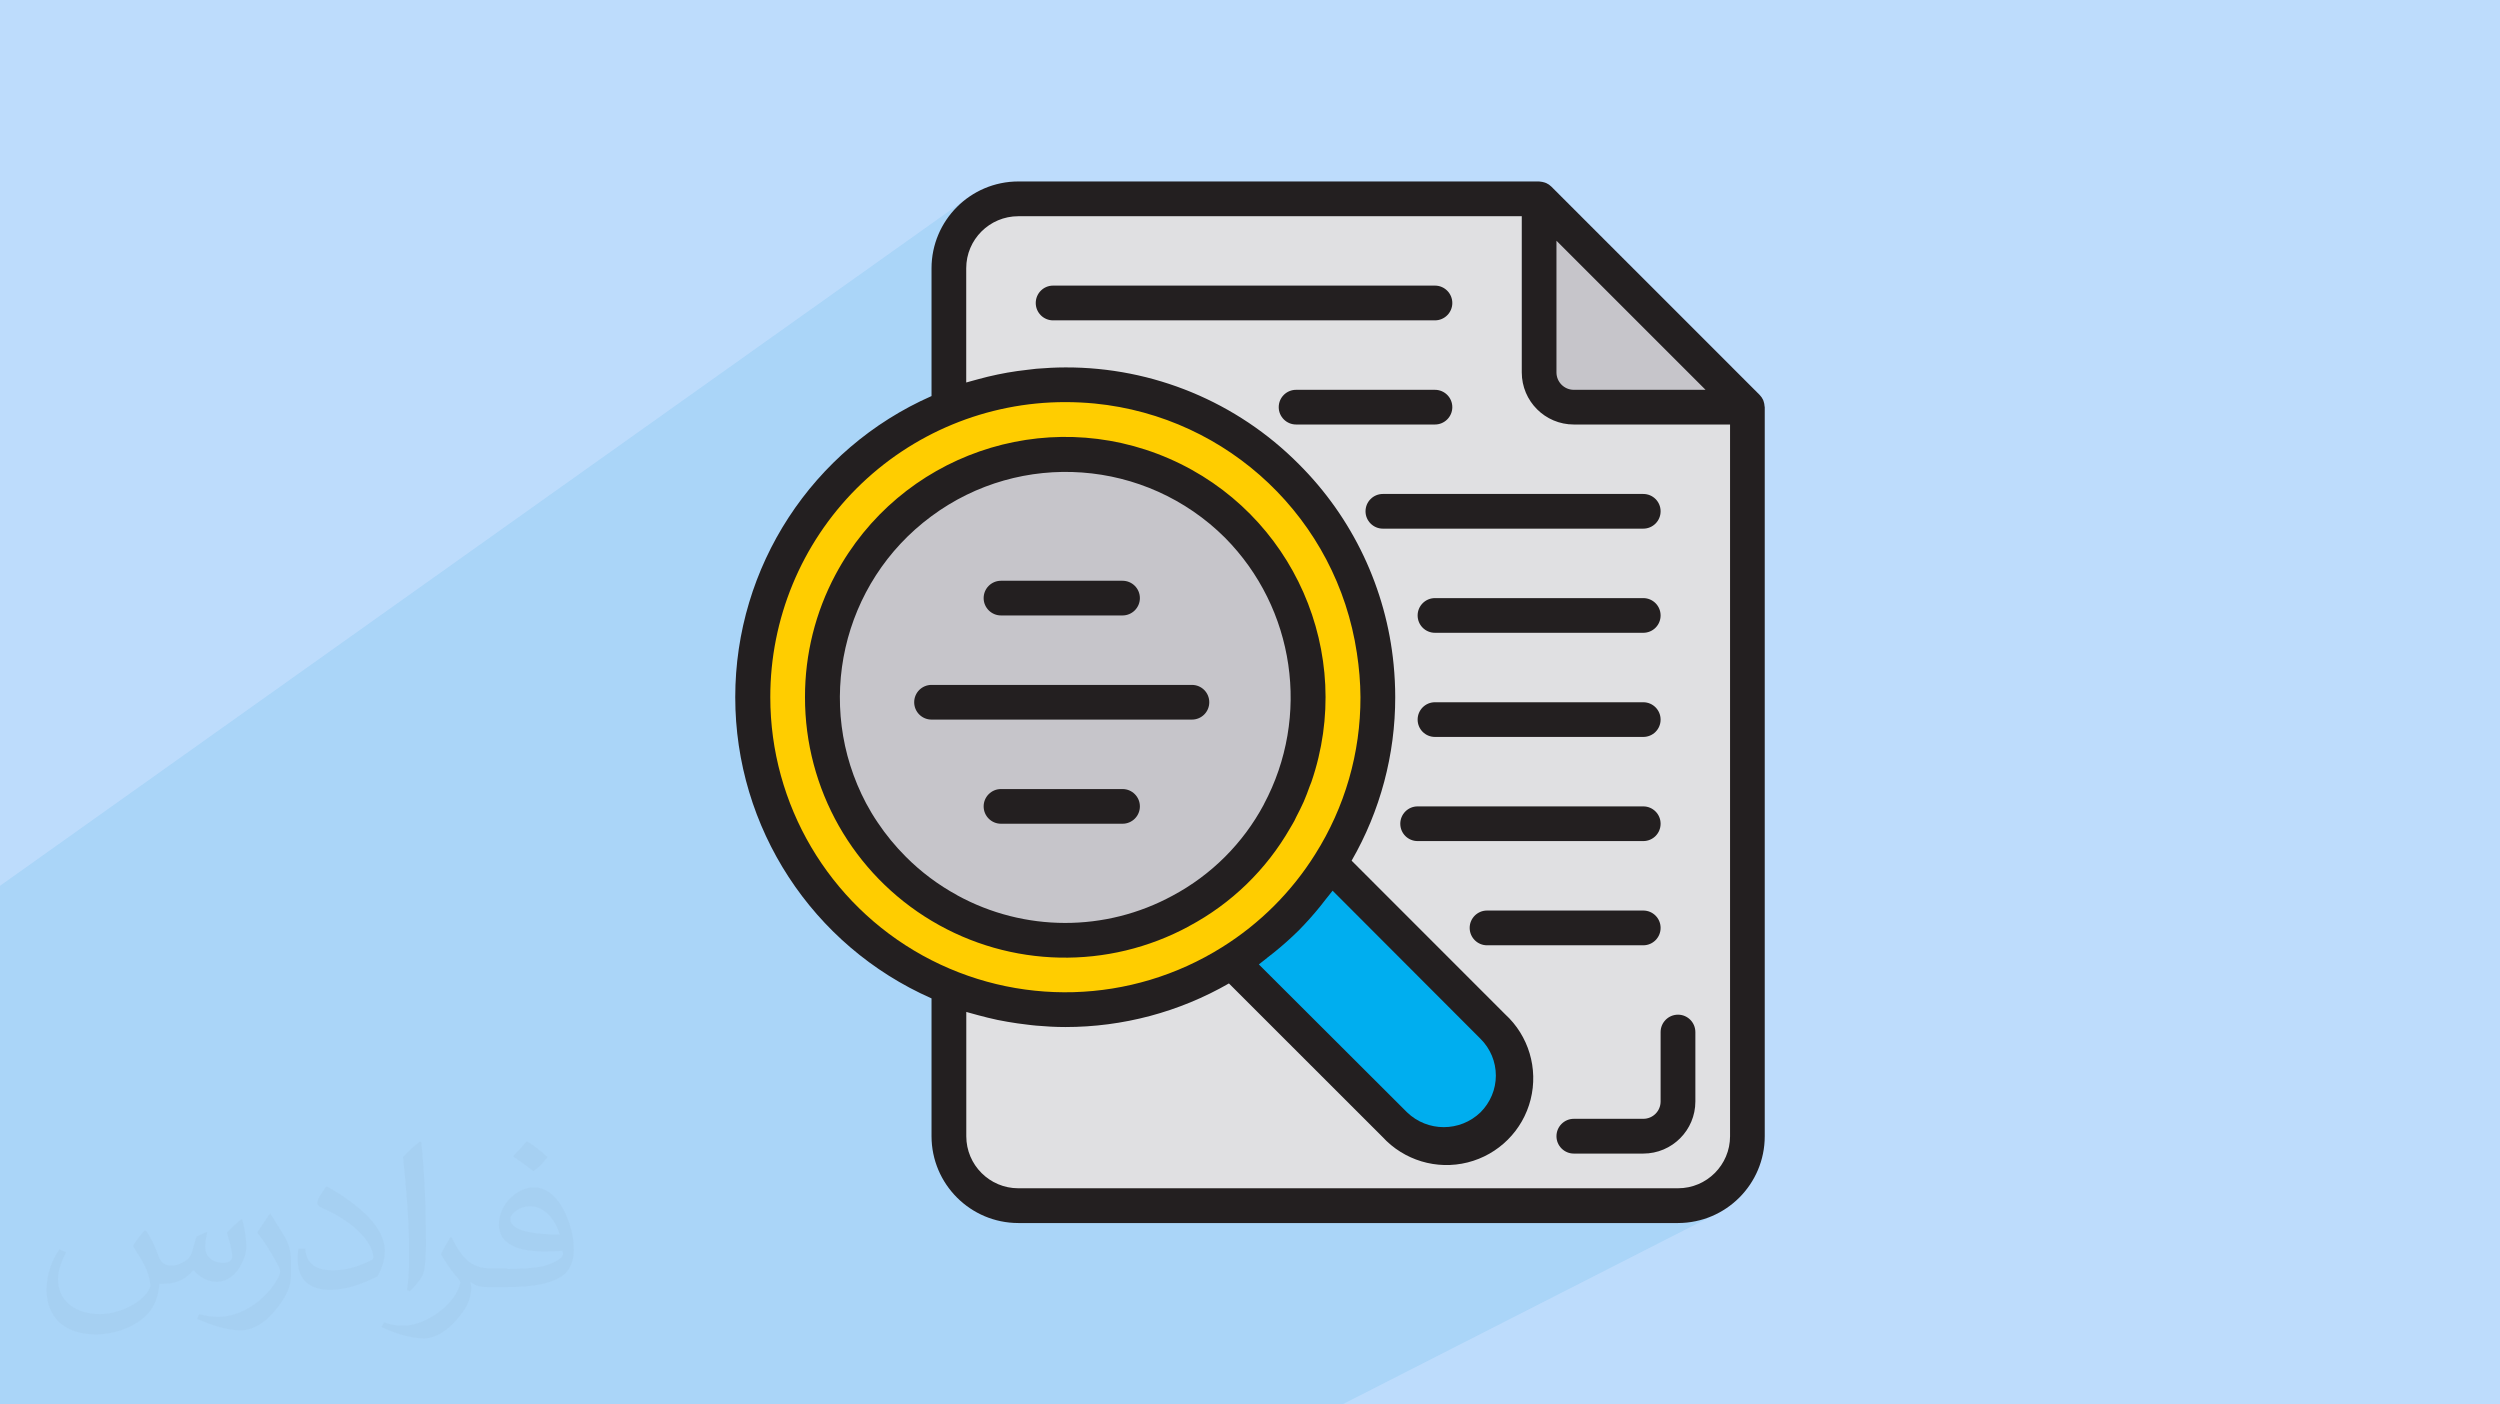 <?xml version="1.0" encoding="UTF-8"?>
<!DOCTYPE svg PUBLIC "-//W3C//DTD SVG 1.1//EN" "http://www.w3.org/Graphics/SVG/1.1/DTD/svg11.dtd">
<!-- Creator: CorelDRAW 2017 -->
<svg xmlns="http://www.w3.org/2000/svg" xml:space="preserve" width="356px" height="200px" version="1.1" style="shape-rendering:geometricPrecision; text-rendering:geometricPrecision; image-rendering:optimizeQuality; fill-rule:evenodd; clip-rule:evenodd"
viewBox="0 0 356000 200000"
 xmlns:xlink="http://www.w3.org/1999/xlink"
 enable-background="new 0 0 512 512">
 <defs>
  <style type="text/css">
   <![CDATA[
    .fil6 {fill:#00AEEF}
    .fil7 {fill:#231F20}
    .fil0 {fill:#BDDCFC}
    .fil4 {fill:#C6C5CA}
    .fil3 {fill:#E0E0E2}
    .fil5 {fill:#FFCD00}
    .fil2 {fill:#373435;fill-opacity:0.031}
    .fil1 {fill:#0098DA;fill-opacity:0.102}
   ]]>
  </style>
 </defs>
 <g id="Layer_x0020_1">
  <polygon class="fil0" points="0,0 356000,0 356000,200000 0,200000 "/>
  <polygon class="fil1" points="135790,200000 135250,200000 134170,200000 123960,200000 115580,200000 114680,200000 114680,200000 113390,200000 113240,200000 107090,200000 98790,200000 94590,200000 92150,200000 90430,200000 89940,200000 87450,200000 86890,200000 84030,200000 71250,200000 70500,200000 70130,200000 70130,200000 69820,200000 69800,200000 68940,200000 68090,200000 67740,200000 66640,200000 66530,200000 66520,200000 66470,200000 65510,200000 64680,200000 63720,200000 62110,200000 62060,200000 59680,200000 57580,200000 56350,200000 55780,200000 55720,200000 53370,200000 53340,200000 53320,200000 49080,200000 49080,200000 48530,200000 47220,200000 47220,200000 46570,200000 45180,200000 44790,200000 44760,200000 44200,200000 43640,200000 43450,200000 41390,200000 41100,200000 40640,200000 38990,200000 38300,200000 37100,200000 36530,200000 36060,200000 35900,200000 31340,200000 29260,200000 28200,200000 26340,200000 25810,200000 24690,200000 24240,200000 22270,200000 21080,200000 17700,200000 17690,200000 16720,200000 16660,200000 16140,200000 11950,200000 10070,200000 4640,200000 3490,200000 1810,200000 1200,200000 0,200000 0,195700 0,194500 0,194140 0,192470 0,190670 0,189770 0,189580 0,188630 0,186310 0,185230 0,184790 0,182970 0,182590 0,182560 0,178730 0,178130 0,177650 0,177350 0,175910 0,175720 0,175520 0,175310 0,174360 0,174260 0,171420 0,169980 0,168500 0,162180 0,162140 0,159480 0,159440 0,156910 0,155020 0,152800 0,152490 0,152180 0,151720 0,150880 0,150290 0,150220 0,149240 0,149130 0,148800 0,148640 0,147390 0,146530 0,144120 0,143660 0,134650 0,133150 0,131650 0,131340 0,128740 0,126140 138110,27960 136280,29470 134770,31300 133630,33390 133330,34360 139490,30000 138020,31210 136820,32680 135900,34350 135430,35880 140860,32050 139760,32960 138860,34060 138170,35320 137740,36710 137590,38200 137590,48680 148580,41100 149000,40870 149460,40730 149960,40670 200350,40670 219170,28320 219170,35890 221640,34280 221640,53030 221690,53530 221840,54000 222060,54420 222370,54780 222730,55080 223150,55310 223620,55460 224110,55510 242870,55510 238860,57980 248830,57980 228640,70340 234000,70340 234500,70390 234960,70530 235380,70760 235750,71060 236050,71430 236280,71850 236420,72310 236470,72810 236420,73310 236280,73770 236050,74190 235750,74560 235380,74860 218320,85170 234000,85170 234500,85220 234960,85360 235380,85590 235750,85890 236050,86260 236280,86680 236420,87140 236470,87640 236420,88140 236280,88600 236050,89020 235750,89390 235380,89690 217920,100000 234000,100000 234500,100050 234960,100190 235380,100420 235750,100720 236050,101090 236280,101510 236420,101970 236470,102470 236420,102970 236280,103430 236050,103850 235750,104220 235380,104520 217510,114830 234000,114830 234500,114880 234960,115020 235380,115250 235750,115550 236050,115920 236280,116340 236420,116800 236470,117300 236420,117800 236280,118270 236050,118680 235750,119050 235380,119350 217070,129660 234000,129660 234500,129710 234960,129860 235380,130080 235750,130390 236050,130750 236280,131170 236420,131640 236470,132130 236420,132630 236280,133100 236050,133520 235750,133880 235380,134180 215150,145300 215490,145650 216460,147000 217240,148450 217820,149990 218180,151600 218330,153240 218260,154910 218180,155350 237980,144690 238450,144540 238950,144490 239440,144540 239910,144690 240330,144910 240690,145220 241000,145580 241220,146000 241370,146470 241420,146970 241420,156850 241270,158350 240830,159740 240150,161000 239250,162100 238150,163000 236890,163680 226290,169210 238950,169210 240440,169060 241830,168630 235900,171680 238950,171680 240940,171480 242790,170910 236450,174160 238950,174160 241430,173900 243750,173180 191120,200000 188360,200000 185980,200000 183760,200000 180870,200000 179210,200000 167250,200000 162280,200000 161180,200000 159320,200000 157350,200000 157030,200000 156800,200000 147620,200000 147060,200000 145090,200000 142220,200000 138250,200000 137410,200000 137140,200000 "/>
  <path class="fil2" d="M20860 175320c670,1060 1150,2020 1540,3080 290,670 480,1820 2010,1820 480,0 1060,-100 1640,-480 670,-290 1150,-860 1340,-1630l590 -2020 1440 -670 90 100c-190,760 -290,1530 -290,2010 0,1730 1450,2310 2600,2310 670,0 1250,-290 1250,-960 0,-770 -390,-2120 -770,-3360 670,-680 1340,-1350 2110,-1920l100 90c380,1440 570,2880 570,3840 0,960 -380,1920 -770,2590 -670,1350 -1920,2410 -3450,2410 -1150,0 -2400,-580 -3270,-1640l-90 0c-880,1060 -2130,1920 -4140,1920l-670 0c-100,1350 -390,2310 -870,3170 -1250,2400 -4810,4040 -8170,4040 -4710,0 -7020,-2690 -7020,-6340 0,-2210 770,-4320 1830,-5760l960 380c-680,1350 -1160,2590 -1160,3840 0,3360 2790,4990 5970,4990 2880,0 6530,-1820 7210,-4030 -290,-2400 -1150,-3450 -2510,-5660 380,-670 970,-1440 1640,-2210l100 0 0 0 190 90 0 0 0 0 0 0 0 0zm54230 -12770c960,580 1920,1350 2880,2210 -580,770 -1160,1440 -2020,2020 -960,-770 -1930,-1440 -2890,-2110 680,-770 1350,-1440 1930,-2120l0 0 100 0zm470 9220c-1630,0 -2890,1060 -2890,1830 0,1630 3180,2200 7020,2200 -480,-1920 -2110,-4030 -4130,-4030l0 0 0 0 0 0zm-3560 8930c2130,0 3950,-100 5290,-380 1540,-390 2880,-1160 2880,-1730 0,-100 0,-290 -90,-480 -870,90 -1830,90 -2790,90 -2780,0 -5000,-670 -5860,-2200 -200,-480 -390,-960 -390,-1540 0,-1540 680,-3070 1830,-4030 960,-870 2020,-1350 3180,-1350 1920,0 3550,1540 4600,4040 580,1340 1060,2880 1060,4890 0,1350 -380,2400 -1150,3270 -1540,1440 -4320,2010 -8650,2010l-1920 0 0 0 -480 0c-1060,0 -1830,-190 -2400,-670l-100 0c0,290 100,480 100,670 0,960 -290,2210 -960,3170 -1930,2880 -4050,4130 -5780,4130 -1820,0 -4040,-670 -6050,-1630l380 -670c670,280 1540,480 2790,480 3270,0 7490,-3170 8070,-6150 -100,-290 -290,-570 -670,-960 -960,-1150 -1540,-2110 -2110,-3070 480,-960 960,-1730 1340,-2400l190 0c1350,2780 2700,4420 5480,4420l490 0 0 0 2010 0 0 0 -290 90 0 0 0 0 0 0 0 0zm-14040 2980c200,-1350 290,-2790 290,-4130l0 -2020c0,-3740 -480,-9220 -860,-12770 670,-770 1640,-1630 2410,-2210l190 100c480,4510 670,9700 670,14500 0,1250 -90,2490 -190,3360 -100,1150 -770,2010 -2120,3360l-290 -100 0 0 -100 -90 0 0 0 0 0 0 0 0zm-14500 -5960c90,1730 960,3170 3930,3170 1920,0 3460,-480 5290,-1340 290,-100 480,-290 480,-480 0,-1150 -860,-2590 -2310,-3940 -1340,-1250 -3270,-2400 -4900,-3070 -570,-290 -770,-480 -770,-770 0,-480 680,-1540 1250,-2300l190 0c1920,1050 4130,2590 5770,4220 1450,1540 2410,3170 2410,4900 0,1250 -390,2490 -1060,3650 -2110,1050 -4430,1920 -6730,1920 -2790,0 -4620,-1350 -4620,-4320 0,-290 0,-870 100,-1540l970 0 0 0 0 -100 0 0 0 0 0 0 0 0zm-5010 -4990l1730 2790c670,1050 1250,2110 1250,3930l0 2310c0,1820 -1150,3740 -3070,5760 -1440,1340 -2790,1920 -4050,1920 -1820,0 -3840,-580 -6240,-1630l290 -680c770,200 1630,390 2690,390 3460,0 6920,-2500 8560,-5570 190,-390 280,-670 280,-860 0,-390 -190,-770 -380,-1060 -860,-1630 -1820,-3170 -2880,-4510 570,-870 1150,-1730 1730,-2600l90 0 0 0 0 -190 0 0 0 0 0 0 0 0z"/>
  <g id="_2621372908624">
   <path class="fil3" d="M219170 53030l0 -24710 -74160 0c-5460,0 -9880,4420 -9880,9880l0 19780c13710,-5510 29270,-3850 41510,4430 12240,8280 19570,22090 19570,36870 20,8390 -2340,16600 -6830,23680l23190 23210c3540,3910 3390,9910 -340,13640 -3720,3720 -9720,3870 -13630,330l-23210 -23190c-12070,7580 -27030,8930 -40260,3640l0 21210c0,5460 4420,9880 9880,9880l93940 0c5460,0 9880,-4420 9880,-9880l0 -103820 -24720 0c-2730,0 -4940,-2220 -4940,-4950zm19780 103820c0,2730 -2220,4950 -4950,4950 2730,0 4950,-2220 4950,-4950zm-42030 -84040z"/>
   <path class="fil4" d="M219170 53030c0,2730 2210,4950 4940,4950l24720 0 -29660 -29660 0 24710zm0 0z"/>
   <path class="fil5" d="M175390 136950c5660,-3550 10450,-8330 13990,-13990 8620,-13710 9110,-31020 1280,-45200 -7830,-14170 -22750,-22970 -38950,-22970 -24570,0 -44490,19920 -44490,44490 0,24580 19920,44500 44490,44500 8390,20 16600,-2340 23680,-6830zm-40260 -7290c-16770,-9140 -22960,-30130 -13840,-46910 9110,-16770 30100,-23000 46880,-13900 16790,9090 23040,30070 13970,46870 -3180,5950 -8040,10810 -13990,13990 -10310,5560 -22730,5540 -33020,-50l0 0zm0 0z"/>
   <path class="fil4" d="M176190 123750c2370,-2360 4380,-5070 5950,-8030 8180,-15120 4020,-33950 -9760,-44230 -13790,-10270 -33020,-8870 -45180,3280 -12150,12160 -13550,31390 -3280,45180 10280,13780 29110,17940 44230,9760 2960,-1570 5670,-3580 8030,-5960l10 0zm-33650 -8920z"/>
   <path class="fil6" d="M175390 136950l23210 23190c3910,3540 9910,3390 13630,-330 3730,-3730 3880,-9730 340,-13640l-23190 -23210c-3540,5660 -8330,10440 -13990,13990zm0 0z"/>
   <g>
    <path class="fil7" d="M251270 57820c-10,-210 -50,-430 -120,-630 -30,-80 -50,-160 -80,-240 -130,-270 -290,-510 -500,-720l-29660 -29660c-210,-210 -460,-380 -730,-500 -70,-30 -150,-50 -220,-80 -210,-70 -430,-110 -650,-130 -40,10 -90,-20 -140,-20l-74160 0c-6820,10 -12350,5540 -12360,12360l0 18200c-16990,7490 -27950,24310 -27950,42880 0,18580 10960,35400 27950,42890l0 19630c10,6820 5540,12350 12360,12360l93940 0c6820,-10 12350,-5540 12350,-12360l0 -103820c0,-60 -20,-100 -30,-160l0 0zm-8400 -2310l-18760 0c-1360,0 -2470,-1110 -2470,-2480l0 -18750 21230 21230zm-133180 43770c-10,-11150 4410,-21840 12290,-29730 7890,-7880 18580,-12300 29730,-12290 1410,0 2800,70 4180,200 19110,1890 34490,16530 37330,35530 320,2080 500,4190 510,6290 20,7920 -2220,15680 -6450,22370 -3350,5350 -7870,9860 -13220,13210 -12950,8140 -29290,8590 -42680,1200 -13380,-7400 -21690,-21490 -21690,-36780l0 0zm70730 37130c340,-260 670,-520 1010,-790 1220,-980 2380,-2020 3500,-3120 1100,-1120 2140,-2280 3120,-3500 270,-330 530,-670 790,-1010 300,-390 630,-760 920,-1160l21070 21100c1390,1380 2180,3260 2180,5230 0,1960 -790,3840 -2180,5230 -2920,2820 -7550,2820 -10470,0l-21100 -21060c400,-290 770,-620 1160,-910l0 -10zm58530 32800l-93940 0c-4090,0 -7410,-3320 -7410,-7410l0 -17700c150,50 310,80 470,130 390,120 800,220 1200,330 920,240 1850,490 2790,680 470,90 930,180 1390,260 950,170 1900,300 2850,410 430,50 850,110 1270,140 1370,120 2750,200 4140,200 8170,0 16200,-2130 23290,-6210l21850 21840c3070,3350 7730,4760 12140,3650 4410,-1110 7860,-4550 8970,-8960 1110,-4410 -280,-9080 -3640,-12150l-21850 -21860c4080,-7080 6220,-15110 6210,-23280 0,-1560 -80,-3120 -230,-4660 -1050,-10800 -5830,-20890 -13520,-28550 -8790,-8840 -20750,-13790 -33220,-13750 -1390,0 -2770,80 -4140,190 -420,40 -850,100 -1270,150 -950,100 -1900,240 -2840,400 -470,80 -940,170 -1400,270 -930,190 -1860,420 -2770,670 -410,110 -820,210 -1240,340 -150,40 -310,80 -460,130l0 -16270c0,-4090 3320,-7410 7420,-7410l71690 0 0 22240c0,4100 3320,7420 7410,7420l22250 0 0 101350c0,4090 -3320,7410 -7410,7410l0 0zm0 0z"/>
    <path class="fil7" d="M206810 43150c0,-1370 -1110,-2480 -2470,-2480l-54380 0c-1370,0 -2470,1110 -2470,2480 0,1360 1100,2470 2470,2470l54380 0c1360,0 2470,-1110 2470,-2470zm0 0z"/>
    <path class="fil7" d="M234000 85170l-29660 0c-1370,0 -2470,1110 -2470,2470 0,1370 1100,2470 2470,2470l29660 0c1370,0 2470,-1100 2470,-2470 0,-1360 -1100,-2470 -2470,-2470zm0 0z"/>
    <path class="fil7" d="M234000 100000l-29660 0c-1370,0 -2470,1110 -2470,2470 0,1370 1100,2470 2470,2470l29660 0c1370,0 2470,-1100 2470,-2470 0,-1360 -1100,-2470 -2470,-2470zm0 0z"/>
    <path class="fil7" d="M236470 117300c0,-1360 -1100,-2470 -2470,-2470l-32130 0c-1370,0 -2470,1110 -2470,2470 0,1370 1100,2470 2470,2470l32130 0c1370,0 2470,-1100 2470,-2470zm0 0z"/>
    <path class="fil7" d="M236470 132130c0,-1360 -1100,-2470 -2470,-2470l-22250 0c-1360,0 -2470,1110 -2470,2470 0,1370 1110,2480 2470,2480l22250 0c1370,0 2470,-1110 2470,-2480zm0 0z"/>
    <path class="fil7" d="M206810 57980c0,-1370 -1110,-2470 -2470,-2470l-19780 0c-1360,0 -2470,1100 -2470,2470 0,1360 1110,2470 2470,2470l19780 0c1360,0 2470,-1110 2470,-2470l0 0zm0 0z"/>
    <path class="fil7" d="M236470 72810c0,-1370 -1100,-2470 -2470,-2470l-37080 0c-1360,0 -2470,1100 -2470,2470 0,1360 1110,2470 2470,2470l37080 0c1370,0 2470,-1110 2470,-2470zm0 0z"/>
    <path class="fil7" d="M142540 87640l17310 0c1360,0 2470,-1110 2470,-2470 0,-1370 -1110,-2470 -2470,-2470l-17310 0c-1360,0 -2470,1100 -2470,2470 0,1360 1110,2470 2470,2470l0 0zm0 0z"/>
    <path class="fil7" d="M172200 100000c0,-1370 -1100,-2470 -2470,-2470l-37080 0c-1360,0 -2470,1100 -2470,2470 0,1370 1110,2470 2470,2470l37080 0c1370,0 2470,-1100 2470,-2470zm0 0z"/>
    <path class="fil7" d="M159850 112360l-17310 0c-1360,0 -2470,1110 -2470,2470 0,1370 1110,2470 2470,2470l17310 0c1360,0 2470,-1100 2470,-2470 0,-1360 -1110,-2470 -2470,-2470l0 0zm0 0z"/>
    <path class="fil7" d="M169310 131890c6030,-3210 11030,-8060 14420,-13990 190,-340 410,-670 590,-1020 100,-180 170,-360 260,-540 380,-720 740,-1450 1070,-2180 320,-740 580,-1440 840,-2170 80,-210 170,-420 250,-630 6280,-18280 -2530,-38320 -20250,-46050 -17720,-7720 -38400,-540 -47510,16510 -2870,5370 -4360,11360 -4350,17450 -20,13070 6840,25180 18060,31870 11220,6700 25130,6980 36620,760l0 -10zm-33000 -4410c-2690,-1460 -5160,-3310 -7320,-5480 -1500,-1500 -2850,-3140 -4030,-4910 -590,-870 -1130,-1770 -1620,-2690 -7440,-14050 -3500,-31420 9280,-40880 12770,-9470 30540,-8170 41810,3040 9980,10070 12230,25480 5540,37980l0 20c-2950,5520 -7470,10030 -12990,12980 -9560,5200 -21120,5180 -30670,-50l0 -10zm0 0z"/>
    <path class="fil7" d="M238950 144490c-1370,0 -2480,1110 -2480,2480l0 9880c0,1370 -1100,2470 -2470,2470l-9890 0c-1360,0 -2470,1110 -2470,2480 0,1360 1110,2470 2470,2470l9890 0c4100,0 7420,-3320 7420,-7420l0 -9880c0,-1370 -1110,-2480 -2470,-2480zm0 0z"/>
   </g>
  </g>
 </g>
</svg>
